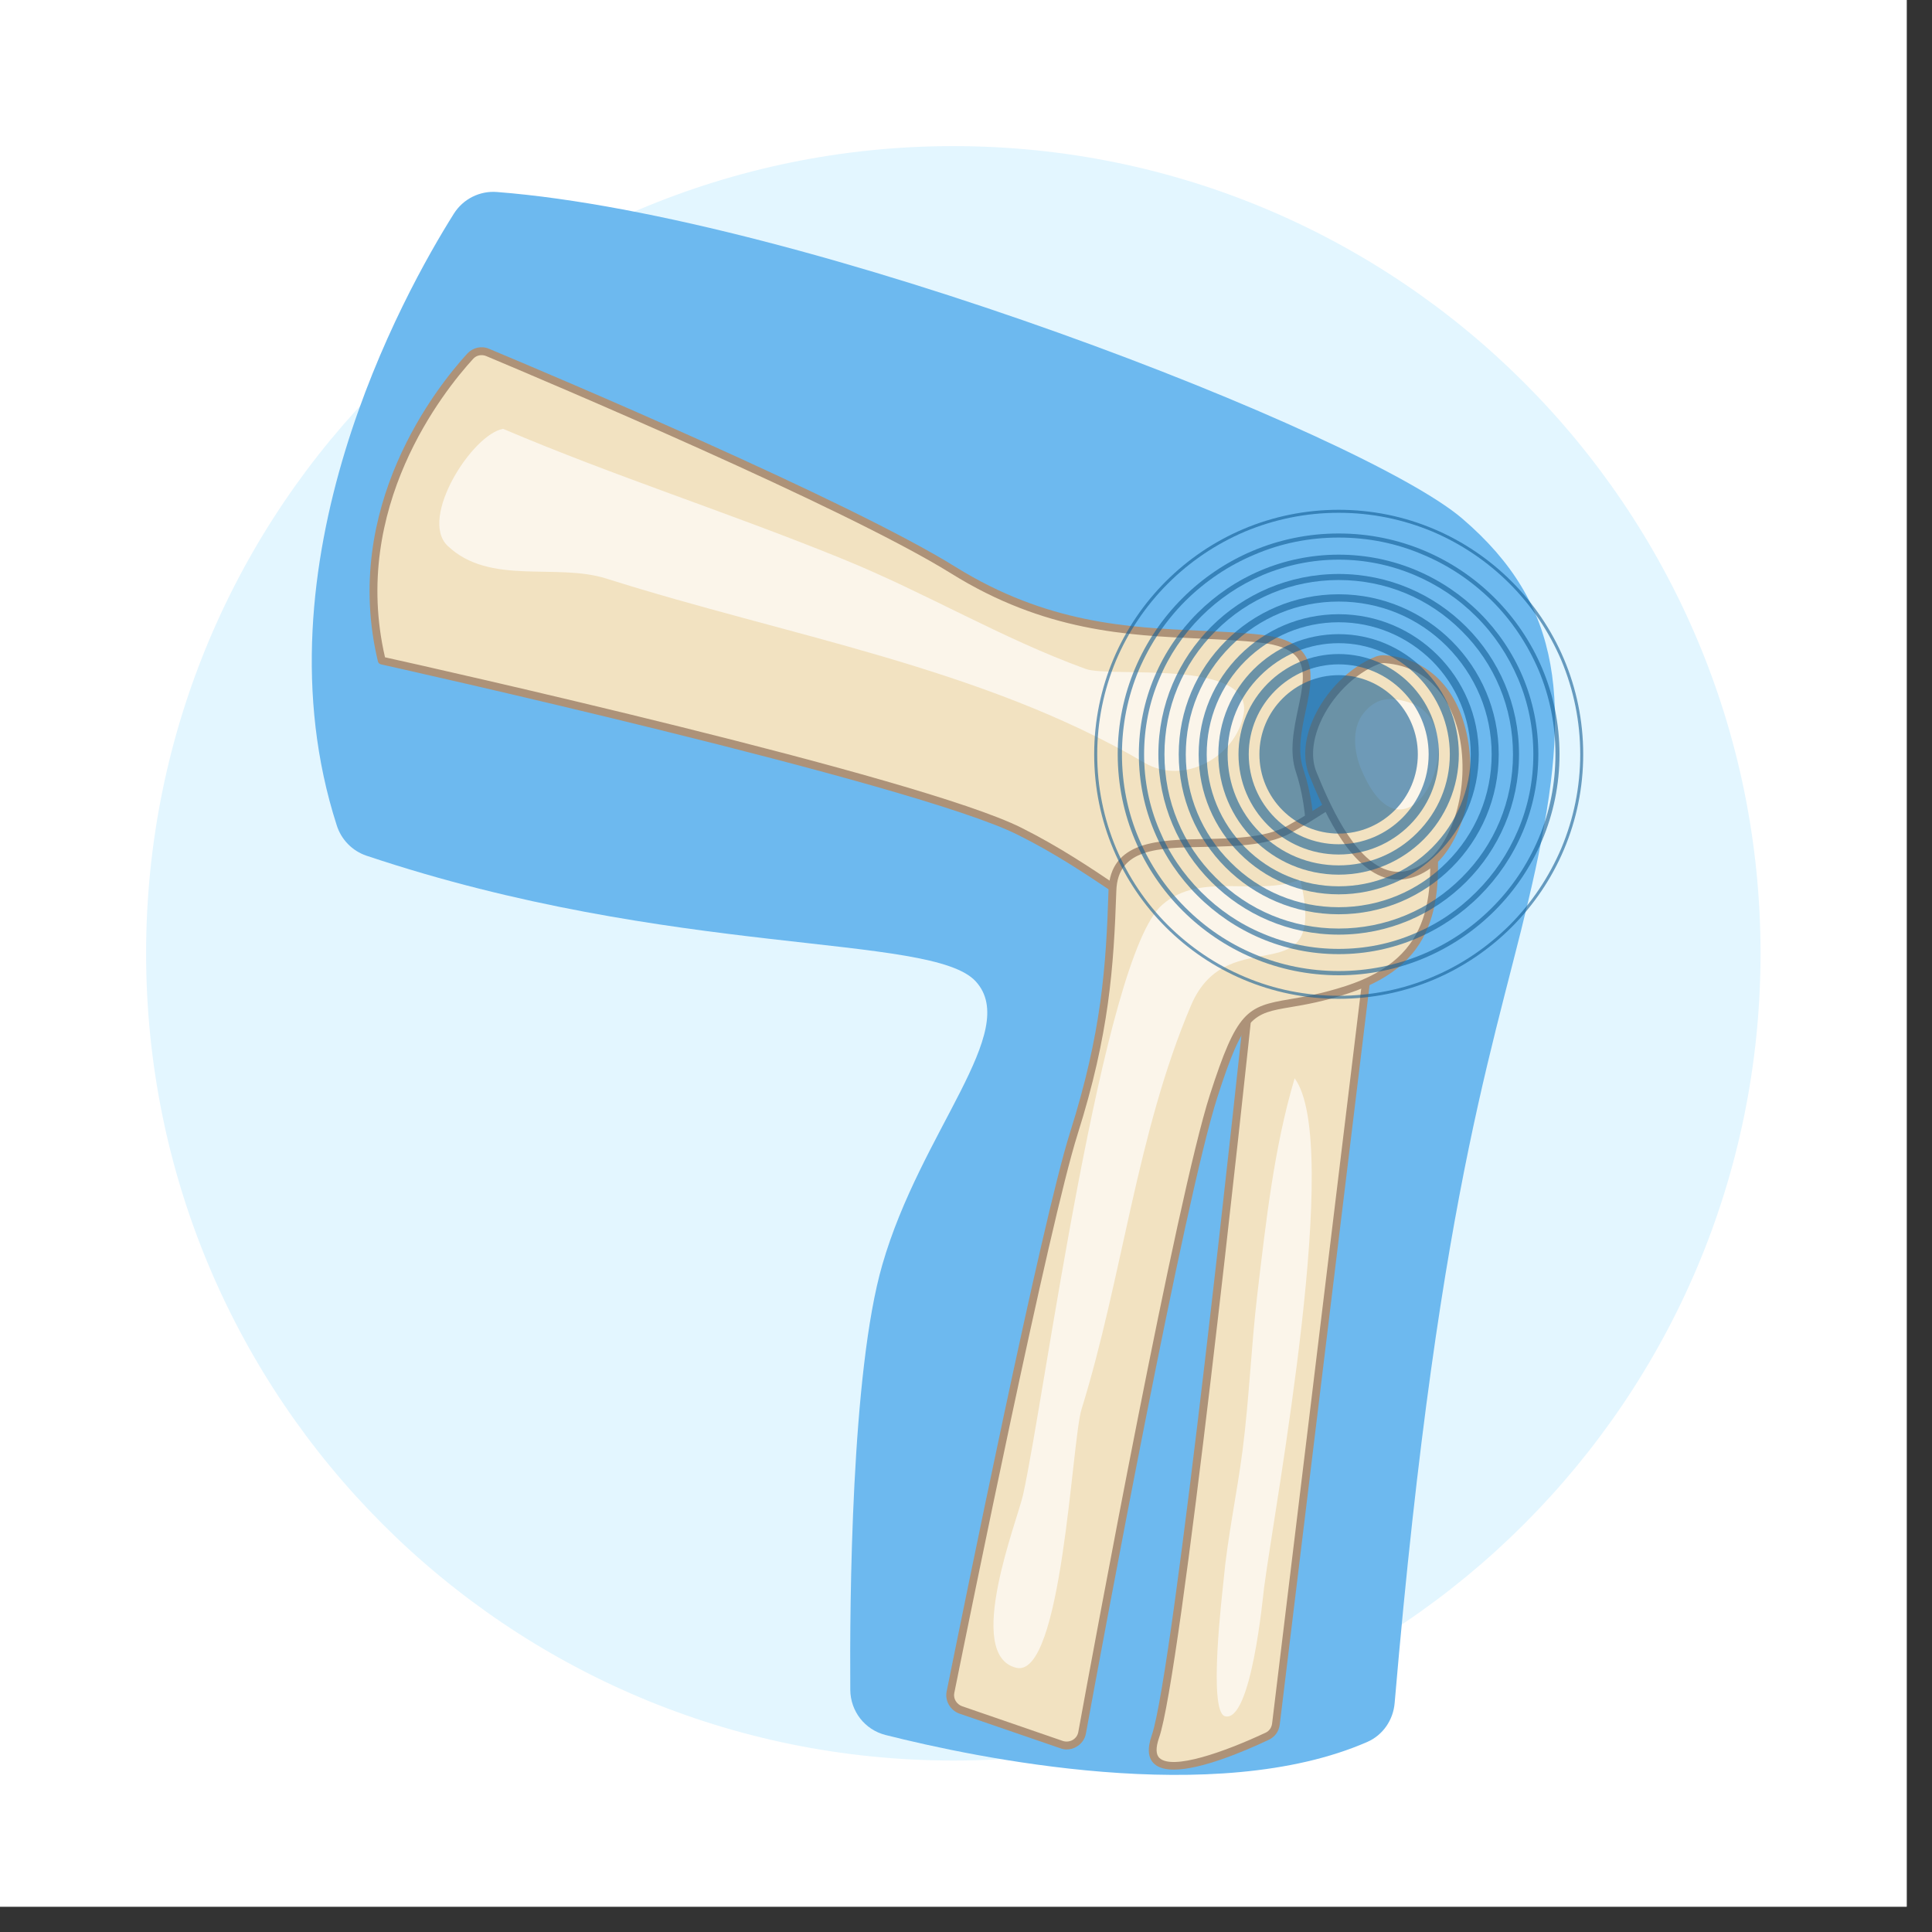 <svg xmlns="http://www.w3.org/2000/svg" xmlns:xlink="http://www.w3.org/1999/xlink" width="50" zoomAndPan="magnify" viewBox="0 0 37.5 37.5" height="50" preserveAspectRatio="xMidYMid meet" version="1.0"><rect x="0" y="0" width="37.5" height="37.5" fill="#333333" stroke="none"/><defs><filter x="0%" y="0%" width="100%" height="100%" id="e668cfc457"><feColorMatrix values="0 0 0 0 1 0 0 0 0 1 0 0 0 0 1 0 0 0 1 0" color-interpolation-filters="sRGB"/></filter><clipPath id="267e416cf6"><path d="M 0 0 L 37.008 0 L 37.008 37.008 L 0 37.008 Z M 0 0 " clip-rule="nonzero"/></clipPath><clipPath id="6569a08da3"><path d="M 2.836 2.836 L 34.172 2.836 L 34.172 34.172 L 2.836 34.172 Z M 2.836 2.836 " clip-rule="nonzero"/></clipPath><clipPath id="5f0ce822fa"><path d="M 18.504 2.836 C 9.852 2.836 2.836 9.852 2.836 18.504 C 2.836 27.156 9.852 34.172 18.504 34.172 C 27.156 34.172 34.172 27.156 34.172 18.504 C 34.172 9.852 27.156 2.836 18.504 2.836 Z M 18.504 2.836 " clip-rule="nonzero"/></clipPath><clipPath id="26a2c9eb87"><path d="M 6 3.699 L 30.812 3.699 L 30.812 34.785 L 6 34.785 Z M 6 3.699 " clip-rule="nonzero"/></clipPath><clipPath id="fc2cbb76f6"><path d="M 22 18 L 27 18 L 27 34.785 L 22 34.785 Z M 22 18 " clip-rule="nonzero"/></clipPath><mask id="97a8c5e459"><g filter="url(#e668cfc457)"><rect x="-3.75" width="45" fill="#000000" y="-3.75" height="45" fill-opacity="0.6"/></g></mask><clipPath id="fed94eba16"><path d="M 0.238 1 L 9.789 1 L 9.789 10 L 0.238 10 Z M 0.238 1 " clip-rule="nonzero"/></clipPath><clipPath id="8d57bdc683"><path d="M 0.238 0.895 L 9.789 0.895 L 9.789 10.422 L 0.238 10.422 Z M 0.238 0.895 " clip-rule="nonzero"/></clipPath><clipPath id="a919186c0a"><rect x="0" width="10" y="0" height="11"/></clipPath></defs><g clip-path="url(#267e416cf6)"><path fill="#ffffff" d="M 0 0 L 37.008 0 L 37.008 37.008 L 0 37.008 Z M 0 0 " fill-opacity="1" fill-rule="nonzero"/><path fill="#ffffff" d="M 0 0 L 37.008 0 L 37.008 37.008 L 0 37.008 Z M 0 0 " fill-opacity="1" fill-rule="nonzero"/></g><g clip-path="url(#6569a08da3)"><g clip-path="url(#5f0ce822fa)"><path fill="#e3f6ff" d="M 2.836 2.836 L 34.172 2.836 L 34.172 34.172 L 2.836 34.172 Z M 2.836 2.836 " fill-opacity="1" fill-rule="nonzero"/></g></g><g clip-path="url(#26a2c9eb87)"><path fill="#6db9ef" d="M 16.504 32.801 C 16.508 33.215 16.785 33.574 17.188 33.676 C 18.918 34.113 23.59 35.102 26.543 33.809 C 26.844 33.676 27.043 33.383 27.07 33.055 C 27.957 22.699 29.113 20.059 29.801 16.883 C 30.504 13.652 30.348 11.75 28.383 10.066 C 26.477 8.43 15.617 4.191 9.648 3.727 C 9.312 3.699 8.988 3.863 8.809 4.148 C 7.836 5.695 4.906 10.953 6.535 16.016 C 6.621 16.293 6.836 16.516 7.113 16.609 C 13.062 18.602 18.086 18.105 18.941 19.051 C 19.816 20.016 17.875 21.945 17.125 24.551 C 16.523 26.633 16.492 31.086 16.504 32.801 Z M 16.504 32.801 " fill-opacity="1" fill-rule="nonzero"/></g><path fill="#f2e2c1" d="M 24.465 12.395 C 22.777 12.211 20.809 12.5 18.504 11.066 C 16.43 9.777 10.594 7.312 9.465 6.84 C 9.344 6.793 9.211 6.82 9.125 6.914 C 8.574 7.52 6.695 9.844 7.41 12.82 C 7.41 12.82 17.758 15.117 19.789 16.133 C 21.824 17.152 22.859 18.465 24.234 18.293 C 25.605 18.117 25.582 16.008 25.227 14.969 C 24.875 13.926 26.152 12.582 24.465 12.395 Z M 24.465 12.395 " fill-opacity="1" fill-rule="nonzero"/><path fill="#ad9278" d="M 23.984 18.383 C 23.188 18.383 22.484 17.91 21.617 17.328 C 21.086 16.973 20.484 16.566 19.754 16.203 C 17.754 15.199 7.496 12.918 7.395 12.895 C 7.363 12.887 7.344 12.867 7.336 12.84 C 6.617 9.84 8.48 7.508 9.07 6.863 C 9.18 6.746 9.344 6.707 9.492 6.77 C 10.641 7.25 16.469 9.711 18.547 11.004 C 20.32 12.105 21.902 12.18 23.301 12.242 C 23.707 12.262 24.094 12.277 24.473 12.32 C 24.891 12.367 25.164 12.484 25.309 12.688 C 25.516 12.973 25.434 13.371 25.344 13.793 C 25.262 14.18 25.176 14.582 25.301 14.941 C 25.578 15.762 25.625 17.027 25.164 17.766 C 24.949 18.113 24.637 18.316 24.242 18.367 C 24.156 18.379 24.07 18.383 23.984 18.383 Z M 7.473 12.758 C 8.32 12.945 17.852 15.078 19.824 16.066 C 20.559 16.434 21.168 16.844 21.703 17.203 C 22.637 17.828 23.371 18.324 24.223 18.215 C 24.57 18.172 24.844 17.992 25.035 17.684 C 25.5 16.945 25.383 15.664 25.156 14.992 C 25.02 14.594 25.113 14.152 25.195 13.762 C 25.281 13.355 25.355 13.008 25.188 12.777 C 25.066 12.613 24.828 12.512 24.457 12.473 C 24.082 12.43 23.699 12.414 23.293 12.395 C 21.879 12.332 20.273 12.258 18.465 11.133 C 16.398 9.848 10.578 7.391 9.434 6.91 C 9.348 6.875 9.246 6.895 9.184 6.965 C 8.609 7.594 6.801 9.852 7.473 12.758 Z M 7.473 12.758 " fill-opacity="1" fill-rule="nonzero"/><g clip-path="url(#fc2cbb76f6)"><path fill="#f2e2c1" d="M 24.594 33.703 C 24.688 33.656 24.754 33.566 24.766 33.465 L 26.539 18.867 C 26.562 18.668 26.387 18.5 26.188 18.531 L 24.539 18.793 C 24.402 18.816 24.297 18.926 24.285 19.062 C 24.094 20.852 22.852 32.496 22.426 33.711 C 22.031 34.84 24.02 33.973 24.594 33.703 Z M 24.594 33.703 " fill-opacity="1" fill-rule="nonzero"/><path fill="#ad9278" d="M 22.785 34.348 C 22.625 34.348 22.492 34.316 22.406 34.238 C 22.281 34.125 22.266 33.941 22.355 33.684 C 22.781 32.469 24.062 20.422 24.207 19.055 C 24.227 18.883 24.355 18.746 24.523 18.719 L 26.176 18.457 C 26.297 18.438 26.414 18.473 26.5 18.559 C 26.586 18.641 26.629 18.758 26.613 18.875 L 24.84 33.473 C 24.824 33.605 24.746 33.715 24.625 33.77 C 24.113 34.012 23.301 34.348 22.785 34.348 Z M 26.238 18.602 C 26.227 18.602 26.211 18.605 26.199 18.605 L 24.551 18.871 C 24.449 18.887 24.371 18.969 24.359 19.07 C 24.125 21.309 22.922 32.527 22.496 33.734 C 22.43 33.926 22.434 34.059 22.508 34.125 C 22.762 34.355 23.734 34.02 24.562 33.633 C 24.633 33.602 24.68 33.535 24.691 33.457 L 26.461 18.859 C 26.469 18.785 26.445 18.719 26.395 18.668 C 26.352 18.625 26.297 18.602 26.238 18.602 Z M 26.238 18.602 " fill-opacity="1" fill-rule="nonzero"/></g><path fill="#f2e2c1" d="M 20.605 33.863 C 20.781 33.922 20.969 33.812 21.004 33.633 C 21.34 31.801 22.918 23.266 23.559 21.273 C 24.273 19.039 24.375 19.789 26.148 19.211 C 27.922 18.629 27.941 17.367 27.766 15.781 C 27.594 14.191 26.172 15.461 25.102 16.055 C 23.996 16.754 21.641 15.793 21.594 17.285 C 21.543 18.777 21.453 20.07 20.84 22 C 20.293 23.738 18.75 31.34 18.449 32.844 C 18.418 32.992 18.504 33.141 18.648 33.188 Z M 20.605 33.863 " fill-opacity="1" fill-rule="nonzero"/><path fill="#ad9278" d="M 20.707 33.957 C 20.664 33.957 20.621 33.949 20.582 33.934 L 18.625 33.262 C 18.445 33.199 18.336 33.012 18.375 32.828 C 18.68 31.324 20.219 23.719 20.77 21.98 C 21.383 20.043 21.469 18.762 21.516 17.285 C 21.547 16.32 22.484 16.301 23.391 16.285 C 24 16.273 24.633 16.258 25.059 15.988 C 25.254 15.883 25.465 15.75 25.664 15.621 C 26.324 15.207 27.004 14.777 27.441 14.988 C 27.664 15.098 27.797 15.355 27.844 15.77 C 28.012 17.34 28.004 18.684 26.172 19.281 C 25.695 19.438 25.34 19.5 25.059 19.547 C 24.316 19.672 24.141 19.703 23.629 21.297 C 22.988 23.293 21.391 31.934 21.078 33.645 C 21.059 33.754 20.992 33.848 20.898 33.902 C 20.84 33.938 20.773 33.957 20.707 33.957 Z M 20.633 33.793 C 20.695 33.812 20.762 33.805 20.82 33.773 C 20.879 33.738 20.918 33.684 20.93 33.617 C 21.242 31.906 22.84 23.254 23.484 21.25 C 24.008 19.625 24.199 19.535 25.031 19.395 C 25.309 19.348 25.656 19.289 26.125 19.137 C 27.852 18.574 27.859 17.34 27.691 15.789 C 27.652 15.434 27.547 15.211 27.375 15.129 C 27.012 14.953 26.371 15.359 25.746 15.75 C 25.543 15.879 25.332 16.012 25.137 16.121 C 24.68 16.41 24.023 16.426 23.391 16.438 C 22.48 16.453 21.695 16.469 21.668 17.289 C 21.617 18.777 21.531 20.07 20.914 22.023 C 20.367 23.758 18.828 31.355 18.523 32.859 C 18.5 32.969 18.566 33.078 18.672 33.117 Z M 20.633 33.793 " fill-opacity="1" fill-rule="nonzero"/><path fill="#f2e2c1" d="M 27.672 16.828 C 28.793 16.102 28.887 12.941 26.875 12.793 C 26.828 12.793 26.781 12.797 26.738 12.816 C 25.859 13.152 25.18 14.293 25.484 15.023 C 25.793 15.77 26.535 17.559 27.672 16.828 Z M 27.672 16.828 " fill-opacity="1" fill-rule="nonzero"/><path fill="#ad9278" d="M 27.145 17.074 C 27.055 17.074 26.969 17.062 26.883 17.035 C 26.137 16.801 25.648 15.621 25.414 15.051 C 25.289 14.75 25.312 14.367 25.48 13.977 C 25.719 13.422 26.199 12.941 26.711 12.742 C 26.766 12.723 26.824 12.715 26.883 12.719 C 27.66 12.773 28.23 13.293 28.445 14.145 C 28.719 15.203 28.379 16.461 27.711 16.891 L 27.672 16.828 L 27.711 16.891 C 27.523 17.012 27.332 17.074 27.145 17.074 Z M 26.852 12.871 C 26.82 12.871 26.793 12.875 26.766 12.887 C 26.293 13.07 25.844 13.52 25.621 14.035 C 25.469 14.391 25.445 14.73 25.555 14.992 C 25.781 15.539 26.254 16.676 26.926 16.887 C 27.156 16.961 27.387 16.918 27.629 16.762 C 28.238 16.371 28.551 15.164 28.301 14.18 C 28.18 13.723 27.84 12.941 26.871 12.871 C 26.863 12.871 26.859 12.871 26.852 12.871 Z M 26.852 12.871 " fill-opacity="1" fill-rule="nonzero"/><path fill="#fbf5ea" d="M 8.688 10.594 C 9.5 11.371 10.793 10.922 11.77 11.23 C 15.266 12.34 19.051 12.949 22.215 14.805 C 22.984 15.258 24.004 14.676 24.141 13.848 C 24.312 12.781 21.555 13.16 21.074 12.984 C 19.438 12.391 17.977 11.508 16.352 10.848 C 14.168 9.957 11.93 9.246 9.766 8.324 C 9.168 8.426 8.125 10.059 8.688 10.594 Z M 8.688 10.594 " fill-opacity="1" fill-rule="nonzero"/><path fill="#fbf5ea" d="M 27.336 13.629 C 26.98 13.523 26.719 13.535 26.469 13.84 C 26.223 14.145 26.285 14.617 26.426 14.945 C 27.348 17.113 28.707 14.035 27.336 13.629 Z M 27.336 13.629 " fill-opacity="1" fill-rule="nonzero"/><path fill="#fbf5ea" d="M 20.992 27.355 C 21.789 24.785 22.062 21.996 23.117 19.516 C 23.844 17.801 25.793 19.402 25.238 17.074 C 24.383 17.41 23.301 16.91 22.559 17.562 C 21.398 18.574 20.273 27.133 19.859 29.008 C 19.746 29.52 18.711 32.121 19.723 32.371 C 20.617 32.594 20.801 27.969 20.992 27.355 Z M 20.992 27.355 " fill-opacity="1" fill-rule="nonzero"/><path fill="#fbf5ea" d="M 24.117 28.16 C 24.008 28.996 23.828 29.828 23.75 30.668 C 23.727 30.918 23.445 33.223 23.777 33.312 C 24.289 33.445 24.516 30.965 24.535 30.82 C 24.762 29.102 26.059 22.191 25.129 20.93 C 24.727 22.277 24.57 23.738 24.402 25.145 C 24.285 26.148 24.246 27.16 24.117 28.16 Z M 24.117 28.16 " fill-opacity="1" fill-rule="nonzero"/><g mask="url(#97a8c5e459)"><g transform="matrix(1, 0, 0, 1, 21, 9)"><g clip-path="url(#a919186c0a)"><path fill="#105d94" d="M 6.52 5.641 C 6.52 6.492 5.832 7.18 4.984 7.18 C 4.137 7.18 3.445 6.492 3.445 5.641 C 3.445 4.793 4.137 4.105 4.984 4.105 C 5.832 4.105 6.52 4.793 6.52 5.641 " fill-opacity="1" fill-rule="nonzero"/><path fill="#105d94" d="M 4.984 3.695 C 3.91 3.695 3.039 4.566 3.039 5.641 C 3.039 6.715 3.91 7.586 4.984 7.586 C 6.059 7.586 6.93 6.715 6.93 5.641 C 6.93 4.566 6.059 3.695 4.984 3.695 Z M 4.984 3.895 C 5.949 3.895 6.73 4.68 6.73 5.641 C 6.73 6.605 5.949 7.387 4.984 7.387 C 4.02 7.387 3.238 6.605 3.238 5.641 C 3.238 4.68 4.02 3.895 4.984 3.895 " fill-opacity="1" fill-rule="nonzero"/><path fill="#105d94" d="M 4.984 3.309 C 3.695 3.309 2.648 4.352 2.648 5.641 C 2.648 6.93 3.695 7.977 4.984 7.977 C 6.273 7.977 7.316 6.93 7.316 5.641 C 7.316 4.352 6.273 3.309 4.984 3.309 Z M 4.984 3.484 C 5.559 3.484 6.102 3.711 6.508 4.117 C 6.914 4.523 7.141 5.066 7.141 5.641 C 7.141 6.219 6.914 6.758 6.508 7.164 C 6.102 7.574 5.559 7.797 4.984 7.797 C 4.41 7.797 3.867 7.574 3.461 7.164 C 3.051 6.758 2.828 6.219 2.828 5.641 C 2.828 5.066 3.051 4.523 3.461 4.117 C 3.867 3.711 4.41 3.484 4.984 3.484 " fill-opacity="1" fill-rule="nonzero"/><path fill="#105d94" d="M 4.984 2.922 C 3.48 2.922 2.266 4.141 2.266 5.641 C 2.266 7.145 3.48 8.359 4.984 8.359 C 6.484 8.359 7.703 7.145 7.703 5.641 C 7.703 4.141 6.484 2.922 4.984 2.922 Z M 4.984 3.078 C 5.668 3.078 6.312 3.348 6.797 3.828 C 7.277 4.312 7.547 4.957 7.547 5.641 C 7.547 6.324 7.277 6.969 6.797 7.453 C 6.312 7.938 5.668 8.203 4.984 8.203 C 4.301 8.203 3.656 7.938 3.172 7.453 C 2.688 6.969 2.422 6.324 2.422 5.641 C 2.422 4.957 2.688 4.312 3.172 3.828 C 3.656 3.348 4.301 3.078 4.984 3.078 " fill-opacity="1" fill-rule="nonzero"/><path fill="#105d94" d="M 4.984 2.535 C 3.27 2.535 1.879 3.926 1.879 5.641 C 1.879 7.355 3.27 8.746 4.984 8.746 C 6.699 8.746 8.09 7.355 8.09 5.641 C 8.09 3.926 6.699 2.535 4.984 2.535 Z M 4.984 2.676 C 5.777 2.676 6.523 2.984 7.082 3.543 C 7.641 4.105 7.953 4.848 7.953 5.641 C 7.953 6.434 7.641 7.18 7.082 7.738 C 6.523 8.301 5.777 8.609 4.984 8.609 C 4.191 8.609 3.445 8.301 2.887 7.738 C 2.324 7.18 2.016 6.434 2.016 5.641 C 2.016 4.848 2.324 4.105 2.887 3.543 C 3.445 2.984 4.191 2.676 4.984 2.676 " fill-opacity="1" fill-rule="nonzero"/><path fill="#105d94" d="M 4.984 2.141 C 3.051 2.141 1.484 3.707 1.484 5.641 C 1.484 7.574 3.051 9.141 4.984 9.141 C 6.918 9.141 8.484 7.574 8.484 5.641 C 8.484 3.707 6.918 2.141 4.984 2.141 Z M 4.984 2.258 C 5.887 2.258 6.738 2.609 7.375 3.25 C 8.016 3.887 8.367 4.738 8.367 5.641 C 8.367 6.543 8.016 7.395 7.375 8.031 C 6.738 8.672 5.887 9.023 4.984 9.023 C 4.082 9.023 3.23 8.672 2.594 8.031 C 1.953 7.395 1.602 6.543 1.602 5.641 C 1.602 4.738 1.953 3.887 2.594 3.25 C 3.23 2.609 4.082 2.258 4.984 2.258 " fill-opacity="1" fill-rule="nonzero"/><path fill="#105d94" d="M 4.984 1.766 C 2.844 1.766 1.105 3.5 1.105 5.641 C 1.105 7.781 2.844 9.52 4.984 9.52 C 7.125 9.52 8.859 7.781 8.859 5.641 C 8.859 3.5 7.125 1.766 4.984 1.766 Z M 4.984 1.863 C 5.496 1.863 5.988 1.965 6.453 2.16 C 6.906 2.352 7.309 2.621 7.656 2.969 C 8.004 3.316 8.273 3.723 8.465 4.172 C 8.664 4.637 8.762 5.133 8.762 5.641 C 8.762 6.152 8.664 6.645 8.465 7.113 C 8.273 7.562 8.004 7.965 7.656 8.312 C 7.309 8.66 6.906 8.934 6.453 9.121 C 5.988 9.32 5.496 9.418 4.984 9.418 C 4.473 9.418 3.98 9.32 3.512 9.121 C 3.062 8.934 2.66 8.66 2.312 8.312 C 1.965 7.965 1.691 7.562 1.504 7.113 C 1.305 6.645 1.207 6.152 1.207 5.641 C 1.207 5.133 1.305 4.637 1.504 4.172 C 1.691 3.723 1.965 3.316 2.312 2.969 C 2.66 2.621 3.062 2.352 3.512 2.16 C 3.98 1.965 4.473 1.863 4.984 1.863 " fill-opacity="1" fill-rule="nonzero"/><g clip-path="url(#fed94eba16)"><path fill="#105d94" d="M 4.984 1.355 C 2.617 1.355 0.695 3.273 0.695 5.641 C 0.695 8.008 2.617 9.93 4.984 9.93 C 7.352 9.93 9.27 8.008 9.27 5.641 C 9.27 3.273 7.352 1.355 4.984 1.355 Z M 4.984 1.434 C 5.551 1.434 6.102 1.543 6.621 1.766 C 7.125 1.977 7.574 2.281 7.961 2.664 C 8.348 3.051 8.648 3.504 8.863 4.004 C 9.082 4.523 9.191 5.074 9.191 5.641 C 9.191 6.211 9.082 6.762 8.863 7.277 C 8.648 7.781 8.348 8.23 7.961 8.617 C 7.574 9.004 7.125 9.309 6.621 9.52 C 6.102 9.738 5.551 9.848 4.984 9.848 C 4.418 9.848 3.863 9.738 3.348 9.52 C 2.844 9.309 2.395 9.004 2.008 8.617 C 1.621 8.23 1.32 7.781 1.105 7.277 C 0.887 6.762 0.777 6.211 0.777 5.641 C 0.777 5.074 0.887 4.523 1.105 4.004 C 1.32 3.504 1.621 3.051 2.008 2.664 C 2.395 2.281 2.844 1.977 3.348 1.766 C 3.863 1.543 4.418 1.434 4.984 1.434 " fill-opacity="1" fill-rule="nonzero"/></g><g clip-path="url(#8d57bdc683)"><path fill="#105d94" d="M 4.984 0.895 C 2.363 0.895 0.238 3.02 0.238 5.641 C 0.238 8.262 2.363 10.387 4.984 10.387 C 7.605 10.387 9.73 8.262 9.73 5.641 C 9.73 3.02 7.605 0.895 4.984 0.895 Z M 4.984 0.953 C 5.617 0.953 6.23 1.078 6.809 1.32 C 7.367 1.559 7.867 1.895 8.301 2.328 C 8.73 2.758 9.066 3.258 9.305 3.816 C 9.547 4.395 9.672 5.008 9.672 5.641 C 9.672 6.273 9.547 6.887 9.305 7.465 C 9.066 8.023 8.73 8.527 8.301 8.957 C 7.867 9.387 7.367 9.727 6.809 9.961 C 6.23 10.207 5.617 10.328 4.984 10.328 C 4.352 10.328 3.738 10.207 3.16 9.961 C 2.602 9.727 2.102 9.387 1.668 8.957 C 1.238 8.527 0.902 8.023 0.664 7.465 C 0.422 6.887 0.297 6.273 0.297 5.641 C 0.297 5.008 0.422 4.395 0.664 3.816 C 0.902 3.258 1.238 2.758 1.668 2.328 C 2.102 1.895 2.602 1.559 3.16 1.32 C 3.738 1.078 4.352 0.953 4.984 0.953 " fill-opacity="1" fill-rule="nonzero"/></g></g></g></g></svg>